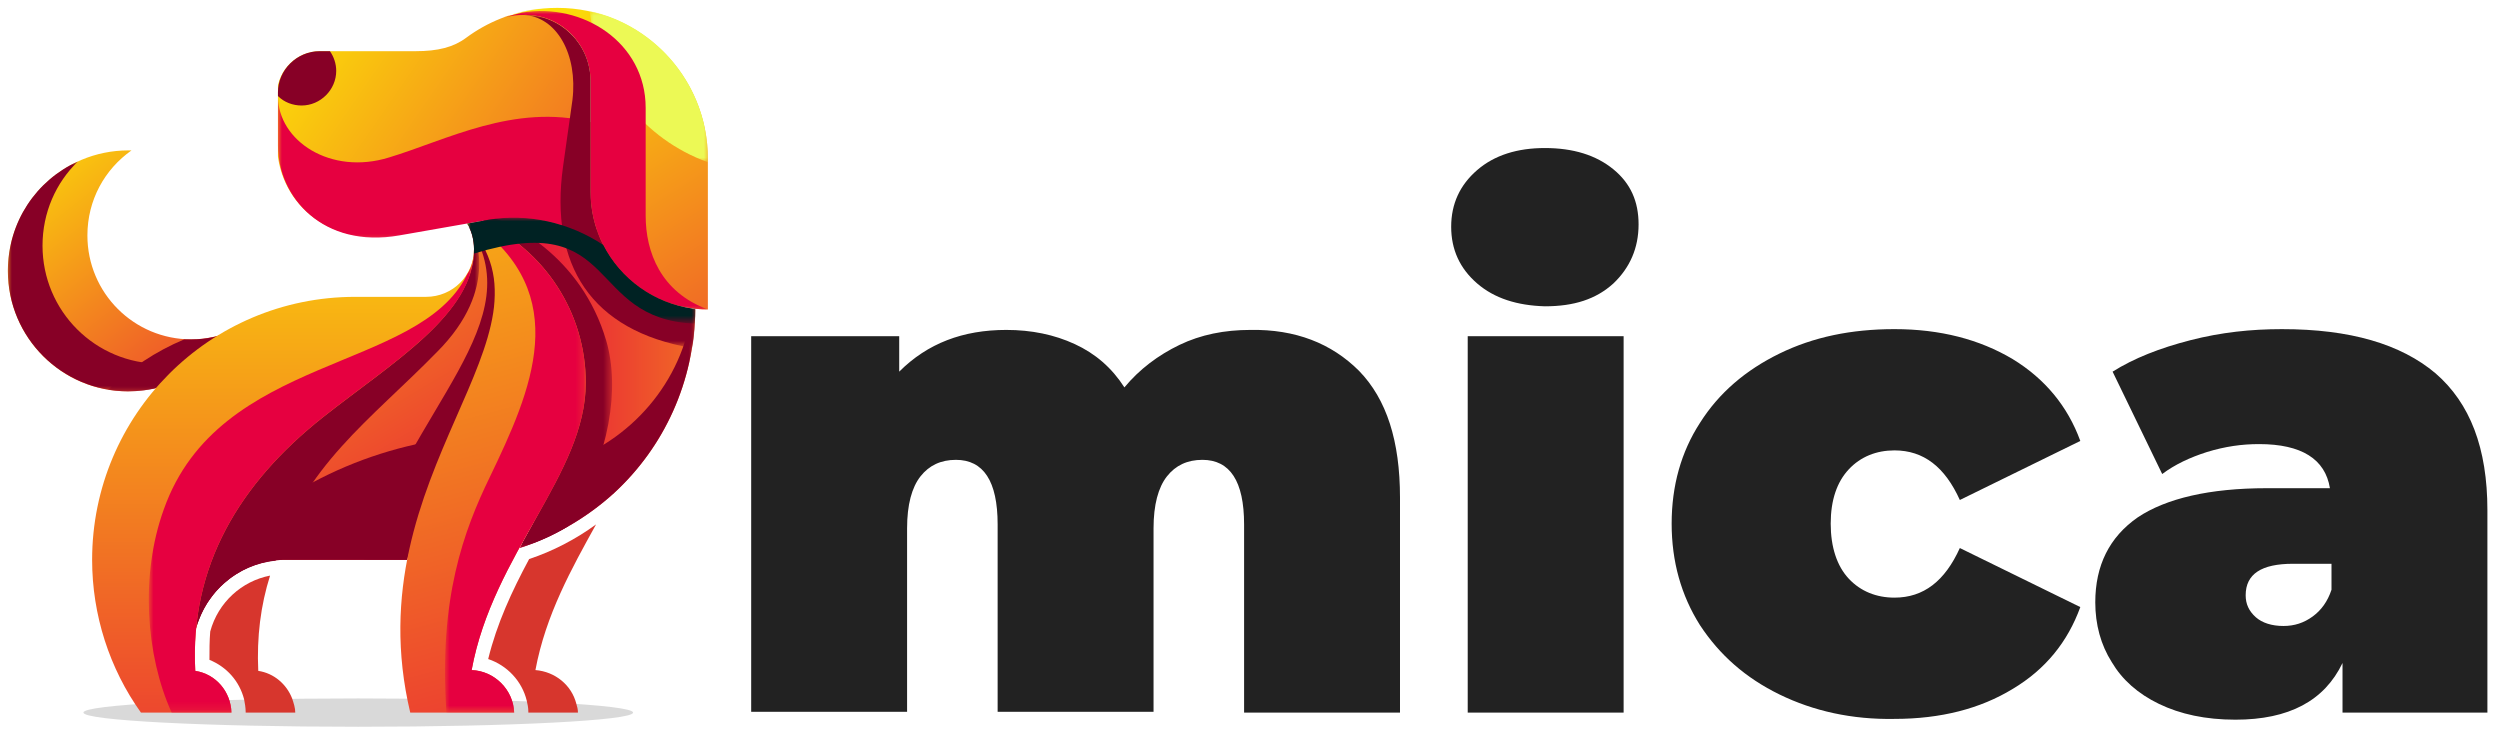 <?xml version="1.0" encoding="utf-8"?>
<!-- Generator: Adobe Illustrator 21.1.0, SVG Export Plug-In . SVG Version: 6.00 Build 0)  -->
<svg version="1.1" xmlns="http://www.w3.org/2000/svg" xmlns:xlink="http://www.w3.org/1999/xlink" x="0px" y="0px"
	 viewBox="0 0 317.5 93.2" style="enable-background:new 0 0 317.5 93.2;" xml:space="preserve">
<style type="text/css">
	.st0{opacity:0.15;fill-rule:evenodd;clip-rule:evenodd;}
	.st1{clip-path:url(#SVGID_2_);fill:url(#SVGID_3_);}
	.st2{filter:url(#Adobe_OpacityMaskFilter);}
	.st3{fill:url(#SVGID_5_);}
	.st4{mask:url(#SVGID_4_);fill-rule:evenodd;clip-rule:evenodd;fill:#870026;}
	.st5{filter:url(#Adobe_OpacityMaskFilter_1_);}
	.st6{fill:url(#SVGID_7_);}
	.st7{mask:url(#SVGID_6_);fill-rule:evenodd;clip-rule:evenodd;fill:#870026;}
	.st8{clip-path:url(#SVGID_9_);fill:url(#SVGID_10_);}
	.st9{filter:url(#Adobe_OpacityMaskFilter_2_);}
	.st10{fill:url(#SVGID_12_);}
	.st11{mask:url(#SVGID_11_);fill-rule:evenodd;clip-rule:evenodd;fill:#870026;}
	.st12{filter:url(#Adobe_OpacityMaskFilter_3_);}
	.st13{fill:url(#SVGID_14_);}
	.st14{mask:url(#SVGID_13_);fill-rule:evenodd;clip-rule:evenodd;fill:#870026;}
	.st15{filter:url(#Adobe_OpacityMaskFilter_4_);}
	.st16{fill:url(#SVGID_16_);}
	.st17{mask:url(#SVGID_15_);fill-rule:evenodd;clip-rule:evenodd;fill:#870026;}
	.st18{clip-path:url(#SVGID_18_);fill:url(#SVGID_19_);}
	.st19{filter:url(#Adobe_OpacityMaskFilter_5_);}
	.st20{fill:url(#SVGID_21_);}
	.st21{mask:url(#SVGID_20_);fill-rule:evenodd;clip-rule:evenodd;fill:#870026;}
	.st22{filter:url(#Adobe_OpacityMaskFilter_6_);}
	.st23{fill:url(#SVGID_23_);}
	.st24{mask:url(#SVGID_22_);fill-rule:evenodd;clip-rule:evenodd;fill:#870026;}
	.st25{clip-path:url(#SVGID_25_);fill:url(#SVGID_26_);}
	.st26{filter:url(#Adobe_OpacityMaskFilter_7_);}
	.st27{fill:url(#SVGID_28_);}
	.st28{mask:url(#SVGID_27_);fill-rule:evenodd;clip-rule:evenodd;fill:#E60040;}
	.st29{clip-path:url(#SVGID_30_);fill:url(#SVGID_31_);}
	.st30{filter:url(#Adobe_OpacityMaskFilter_8_);}
	.st31{fill:url(#SVGID_33_);}
	.st32{mask:url(#SVGID_32_);fill-rule:evenodd;clip-rule:evenodd;fill:#E60040;}
	.st33{clip-path:url(#SVGID_35_);fill:url(#SVGID_36_);}
	.st34{filter:url(#Adobe_OpacityMaskFilter_9_);}
	.st35{fill:url(#SVGID_38_);}
	.st36{mask:url(#SVGID_37_);fill-rule:evenodd;clip-rule:evenodd;fill:#E60040;}
	.st37{fill-rule:evenodd;clip-rule:evenodd;fill:#870026;}
	.st38{clip-path:url(#SVGID_40_);fill:url(#SVGID_41_);}
	.st39{filter:url(#Adobe_OpacityMaskFilter_10_);}
	.st40{fill:url(#SVGID_43_);}
	.st41{mask:url(#SVGID_42_);fill-rule:evenodd;clip-rule:evenodd;fill:#ECF955;}
	.st42{filter:url(#Adobe_OpacityMaskFilter_11_);}
	.st43{fill:url(#SVGID_45_);}
	.st44{mask:url(#SVGID_44_);fill-rule:evenodd;clip-rule:evenodd;fill:#E60040;}
	.st45{filter:url(#Adobe_OpacityMaskFilter_12_);}
	.st46{fill:url(#SVGID_47_);}
	.st47{mask:url(#SVGID_46_);fill-rule:evenodd;clip-rule:evenodd;fill:#870026;}
	.st48{filter:url(#Adobe_OpacityMaskFilter_13_);}
	.st49{fill:url(#SVGID_49_);}
	.st50{mask:url(#SVGID_48_);fill-rule:evenodd;clip-rule:evenodd;fill:#002223;}
	.st51{fill-rule:evenodd;clip-rule:evenodd;fill:#D7362D;}
	.st52{fill:#222222;}
</style>
<g id="Layer_1">
</g>
<g id="Layer_2">
	<g>
		<path class="st0" d="M45.5,88.7c19.3,0,34.9,0.8,34.9,1.8c0,1-15.6,1.8-34.9,1.8c-19.3,0-34.9-0.8-34.9-1.8
			C10.5,89.5,26.2,88.7,45.5,88.7"/>
		<g>
			<defs>
				<path id="SVGID_1_" d="M73.7,48.7c0,7.1-3.6,13.6-7.7,20.9c4.5-1.5,8.6-3.9,12-7c6.3-5.8,10.2-14.1,10.3-23.3
					c-5.1-0.6-8.8-4.8-11-9.2c-4.4-2.9-11-5.3-15.2-2.6l-1,0.7l0,0C69.2,31.7,73.7,39.8,73.7,48.7"/>
			</defs>
			<clipPath id="SVGID_2_">
				<use xlink:href="#SVGID_1_"  style="overflow:visible;"/>
			</clipPath>
			<linearGradient id="SVGID_3_" gradientUnits="userSpaceOnUse" x1="62.288" y1="47.161" x2="125.345" y2="47.161">
				<stop  offset="0" style="stop-color:#E60040"/>
				<stop  offset="1" style="stop-color:#FFFF00"/>
			</linearGradient>
			<rect x="61.1" y="24.8" class="st1" width="27.2" height="44.8"/>
		</g>
		<defs>
			<filter id="Adobe_OpacityMaskFilter" filterUnits="userSpaceOnUse" x="66" y="39.2" width="22.3" height="30.4">
				<feColorMatrix  type="matrix" values="1 0 0 0 0  0 1 0 0 0  0 0 1 0 0  0 0 0 1 0"/>
			</filter>
		</defs>
		<mask maskUnits="userSpaceOnUse" x="66" y="39.2" width="22.3" height="30.4" id="SVGID_4_">
			<g class="st2">
				
					<linearGradient id="SVGID_5_" gradientUnits="userSpaceOnUse" x1="-235.334" y1="308.394" x2="-235.334" y2="207.393" gradientTransform="matrix(1 0 0 1 312.479 -172.598)">
					<stop  offset="0" style="stop-color:#FFFFFF"/>
					<stop  offset="1" style="stop-color:#000000"/>
				</linearGradient>
				<rect x="66" y="39.2" class="st3" width="22.3" height="30.4"/>
			</g>
		</mask>
		<path class="st4" d="M71.4,58.9c-1.4,3.5-3.4,7-5.4,10.7c4.5-1.5,8.6-3.9,12-7c6.3-5.8,10.2-14.1,10.3-23.3c-0.1,0-0.2,0-0.4,0
			C86.7,48.5,80.1,56.1,71.4,58.9"/>
		<defs>
			<filter id="Adobe_OpacityMaskFilter_1_" filterUnits="userSpaceOnUse" x="61.1" y="27.4" width="16.7" height="42.1">
				<feColorMatrix  type="matrix" values="1 0 0 0 0  0 1 0 0 0  0 0 1 0 0  0 0 0 1 0"/>
			</filter>
		</defs>
		<mask maskUnits="userSpaceOnUse" x="61.1" y="27.4" width="16.7" height="42.1" id="SVGID_6_">
			<g class="st5">
				
					<linearGradient id="SVGID_7_" gradientUnits="userSpaceOnUse" x1="-235.488" y1="80.793" x2="-235.488" y2="239.797" gradientTransform="matrix(1 0 0 1 304.893 -172.598)">
					<stop  offset="0" style="stop-color:#FFFFFF"/>
					<stop  offset="1" style="stop-color:#000000"/>
				</linearGradient>
				<rect x="61.1" y="27.4" class="st6" width="16.7" height="42.1"/>
			</g>
		</mask>
		<path class="st7" d="M73.7,48.7c0,7.1-3.6,13.6-7.7,20.9c2.2-0.7,4.3-1.6,6.2-2.8c5.4-9.2,6.5-17.6,4.8-23.5
			c-3.2-10.9-12.3-15.1-14.9-15.8l-1,0.7l0,0C69.2,31.7,73.7,39.8,73.7,48.7"/>
		<g>
			<defs>
				<path id="SVGID_8_" d="M51.7,71.1H36.2c-5.3,0-9.9,3.6-11.3,8.7l0,0c-1.1-10.3,6.6-20.1,15.6-27.4c8.9-7.1,19.7-12.5,19.7-20.8
					c0-1.4-0.4-2.6-0.9-3.3C70.1,39.6,56.6,52.4,51.7,71.1"/>
			</defs>
			<clipPath id="SVGID_9_">
				<use xlink:href="#SVGID_8_"  style="overflow:visible;"/>
			</clipPath>
			<linearGradient id="SVGID_10_" gradientUnits="userSpaceOnUse" x1="64.066" y1="82.593" x2="12.601" y2="-3.297">
				<stop  offset="0" style="stop-color:#E60040"/>
				<stop  offset="1" style="stop-color:#FFFF00"/>
			</linearGradient>
			<rect x="23.9" y="28.4" class="st8" width="46.2" height="51.4"/>
		</g>
		<defs>
			<filter id="Adobe_OpacityMaskFilter_2_" filterUnits="userSpaceOnUse" x="24.8" y="55.6" width="32.8" height="24.2">
				<feColorMatrix  type="matrix" values="1 0 0 0 0  0 1 0 0 0  0 0 1 0 0  0 0 0 1 0"/>
			</filter>
		</defs>
		<mask maskUnits="userSpaceOnUse" x="24.8" y="55.6" width="32.8" height="24.2" id="SVGID_11_">
			<g class="st9">
				
					<linearGradient id="SVGID_12_" gradientUnits="userSpaceOnUse" x1="-365.518" y1="266.785" x2="-177.643" y2="216.447" gradientTransform="matrix(1 0 0 1 248.967 -156.782)">
					<stop  offset="0" style="stop-color:#FFFFFF"/>
					<stop  offset="1" style="stop-color:#000000"/>
				</linearGradient>
				<rect x="24.8" y="55.6" class="st10" width="32.8" height="24.2"/>
			</g>
		</mask>
		<path class="st11" d="M51.7,71.1H36.2c-5.3,0-9.9,3.6-11.3,8.7l0,0c-0.2-2.4,0-4.8,0.6-7.2c8-9.2,19.3-15.4,32.1-17
			C55.5,60.3,53.2,65.5,51.7,71.1"/>
		<defs>
			<filter id="Adobe_OpacityMaskFilter_3_" filterUnits="userSpaceOnUse" x="46.2" y="28.5" width="17.2" height="42.6">
				<feColorMatrix  type="matrix" values="1 0 0 0 0  0 1 0 0 0  0 0 1 0 0  0 0 0 1 0"/>
			</filter>
		</defs>
		<mask maskUnits="userSpaceOnUse" x="46.2" y="28.5" width="17.2" height="42.6" id="SVGID_13_">
			<g class="st12">
				
					<linearGradient id="SVGID_14_" gradientUnits="userSpaceOnUse" x1="-227.171" y1="110.475" x2="-227.171" y2="240.995" gradientTransform="matrix(1 0 0 1 281.981 -170.17)">
					<stop  offset="0" style="stop-color:#FFFFFF"/>
					<stop  offset="1" style="stop-color:#000000"/>
				</linearGradient>
				<rect x="46.2" y="28.5" class="st13" width="17.2" height="42.6"/>
			</g>
		</mask>
		<path class="st14" d="M51.7,71.1h-5.5C51.9,51.8,68,40.8,59.4,28.5C70,39.7,56.6,52.4,51.7,71.1"/>
		<defs>
			<filter id="Adobe_OpacityMaskFilter_4_" filterUnits="userSpaceOnUse" x="24.8" y="28.8" width="36.1" height="51">
				<feColorMatrix  type="matrix" values="1 0 0 0 0  0 1 0 0 0  0 0 1 0 0  0 0 0 1 0"/>
			</filter>
		</defs>
		<mask maskUnits="userSpaceOnUse" x="24.8" y="28.8" width="36.1" height="51" id="SVGID_15_">
			<g class="st15">
				
					<linearGradient id="SVGID_16_" gradientUnits="userSpaceOnUse" x1="-206.09" y1="97.086" x2="-206.09" y2="227.606" gradientTransform="matrix(1 0 0 1 248.967 -156.782)">
					<stop  offset="0" style="stop-color:#FFFFFF"/>
					<stop  offset="1" style="stop-color:#000000"/>
				</linearGradient>
				<rect x="24.8" y="28.8" class="st16" width="36.1" height="51"/>
			</g>
		</mask>
		<path class="st17" d="M35,71.2c-4.8,0.5-8.8,3.9-10.1,8.6l0,0c-1.1-10.3,6.6-20.1,15.6-27.4c8.9-7.1,19.7-12.5,19.7-20.8
			c0-1.1-0.3-2.2-0.7-2.8c0.1,0.1,0.2,0.2,0.3,0.2c0,0,0,0,0.1,0.1c0.3,0.5,3.7,7.5-4.4,15.6C47.1,53.3,38.4,59.3,35,71.2z"/>
		<g>
			<defs>
				<path id="SVGID_17_" d="M16.3,19.1c0.1,0,0.3,0,0.4,0c-3.4,2.4-5.6,6.3-5.6,10.8c0,7.3,5.9,13.2,13.2,13.2
					c1.8,0,3.6-0.4,5.2-1.1c-2.7,4.6-7.6,7.7-13.3,7.7C7.9,49.7,1,42.9,1,34.4C1,25.9,7.9,19.1,16.3,19.1"/>
			</defs>
			<clipPath id="SVGID_18_">
				<use xlink:href="#SVGID_17_"  style="overflow:visible;"/>
			</clipPath>
			<linearGradient id="SVGID_19_" gradientUnits="userSpaceOnUse" x1="37.905" y1="63.306" x2="-3.42" y2="10.461">
				<stop  offset="0" style="stop-color:#E60040"/>
				<stop  offset="1" style="stop-color:#FFFF00"/>
			</linearGradient>
			<rect x="1" y="19.1" class="st18" width="28.6" height="30.7"/>
		</g>
		<defs>
			<filter id="Adobe_OpacityMaskFilter_5_" filterUnits="userSpaceOnUse" x="13.7" y="42.1" width="15.9" height="7.7">
				<feColorMatrix  type="matrix" values="1 0 0 0 0  0 1 0 0 0  0 0 1 0 0  0 0 0 1 0"/>
			</filter>
		</defs>
		<mask maskUnits="userSpaceOnUse" x="13.7" y="42.1" width="15.9" height="7.7" id="SVGID_20_">
			<g class="st19">
				
					<linearGradient id="SVGID_21_" gradientUnits="userSpaceOnUse" x1="-202.657" y1="238.901" x2="-214.974" y2="255.747" gradientTransform="matrix(1 0 0 1 231.766 -203.196)">
					<stop  offset="0" style="stop-color:#FFFFFF"/>
					<stop  offset="1" style="stop-color:#000000"/>
				</linearGradient>
				<rect x="13.7" y="42.1" class="st20" width="15.9" height="7.7"/>
			</g>
		</mask>
		<path class="st21" d="M23.4,43.1c0.3,0,0.7,0,1,0c1.8,0,3.6-0.4,5.2-1.1c-2.7,4.6-7.6,7.7-13.3,7.7c-0.9,0-1.8-0.1-2.6-0.2
			C16.5,46.8,19.8,44.6,23.4,43.1"/>
		<defs>
			<filter id="Adobe_OpacityMaskFilter_6_" filterUnits="userSpaceOnUse" x="1" y="20.5" width="27.5" height="29.2">
				<feColorMatrix  type="matrix" values="1 0 0 0 0  0 1 0 0 0  0 0 1 0 0  0 0 0 1 0"/>
			</filter>
		</defs>
		<mask maskUnits="userSpaceOnUse" x="1" y="20.5" width="27.5" height="29.2" id="SVGID_22_">
			<g class="st22">
				
					<linearGradient id="SVGID_23_" gradientUnits="userSpaceOnUse" x1="-197.418" y1="295.212" x2="-197.418" y2="226.453" gradientTransform="matrix(1 0 0 1 212.181 -203.196)">
					<stop  offset="0" style="stop-color:#FFFFFF"/>
					<stop  offset="1" style="stop-color:#000000"/>
				</linearGradient>
				<rect x="1" y="20.5" class="st23" width="27.5" height="29.2"/>
			</g>
		</mask>
		<path class="st24" d="M28.5,43.7c-2.8,3.7-7.2,6-12.2,6C7.9,49.7,1,42.9,1,34.4c0-6.2,3.6-11.5,8.9-13.9C7.1,23.2,5.4,27,5.4,31.2
			c0,8.3,6.7,15,15,15C23.4,46.1,26.2,45.2,28.5,43.7"/>
		<g>
			<defs>
				<path id="SVGID_24_" d="M61.1,28.1c8.1,3.6,13.3,11.7,13.3,20.5c0,11.6-11.8,21.7-14.5,36.5c2.9,0.1,5.3,2.5,5.4,5.4h-5.9h-5.3
					h-2c-7.3-30.8,20.2-47.9,7.2-62.1L61.1,28.1L61.1,28.1z"/>
			</defs>
			<clipPath id="SVGID_25_">
				<use xlink:href="#SVGID_24_"  style="overflow:visible;"/>
			</clipPath>
			<linearGradient id="SVGID_26_" gradientUnits="userSpaceOnUse" x1="77.379" y1="125.654" x2="38.716" y2="-18.621">
				<stop  offset="0" style="stop-color:#E60040"/>
				<stop  offset="1" style="stop-color:#FFFF00"/>
			</linearGradient>
			<rect x="44.8" y="28.1" class="st25" width="29.6" height="62.4"/>
		</g>
		<defs>
			<filter id="Adobe_OpacityMaskFilter_7_" filterUnits="userSpaceOnUse" x="56.6" y="28.1" width="17.9" height="62.4">
				<feColorMatrix  type="matrix" values="1 0 0 0 0  0 1 0 0 0  0 0 1 0 0  0 0 0 1 0"/>
			</filter>
		</defs>
		<mask maskUnits="userSpaceOnUse" x="56.6" y="28.1" width="17.9" height="62.4" id="SVGID_27_">
			<g class="st26">
				
					<linearGradient id="SVGID_28_" gradientUnits="userSpaceOnUse" x1="-232.431" y1="486.136" x2="-232.431" y2="136.379" gradientTransform="matrix(1 0 0 1 297.916 -140.296)">
					<stop  offset="0" style="stop-color:#FFFFFF"/>
					<stop  offset="1" style="stop-color:#000000"/>
				</linearGradient>
				<rect x="56.6" y="28.1" class="st27" width="17.9" height="62.4"/>
			</g>
		</mask>
		<path class="st28" d="M61.1,28.1c8.1,3.6,13.3,11.7,13.3,20.5c0,11.6-11.8,21.7-14.5,36.5c2.9,0.1,5.3,2.5,5.4,5.4h-5.9h-2.7
			c-1-14.5,2.2-23.1,5.5-29.9c5.3-11,10.7-23.2-2.1-32.3L61.1,28.1L61.1,28.1z"/>
		<g>
			<defs>
				<path id="SVGID_29_" d="M17.9,90.5c-4-5.6-6.2-12.4-6.2-19.4c0-18.4,14.9-33.4,33.4-33.4h9c3.4,0,6.1-2.7,6.1-6.1
					C60.2,39.9,50,45.9,41,53c-10.6,8.4-16.9,18.9-16.2,32.2c2.6,0.4,4.5,2.6,4.6,5.3h-4h-7.2l0,0L17.9,90.5z"/>
			</defs>
			<clipPath id="SVGID_30_">
				<use xlink:href="#SVGID_29_"  style="overflow:visible;"/>
			</clipPath>
			<linearGradient id="SVGID_31_" gradientUnits="userSpaceOnUse" x1="35.981" y1="124.754" x2="35.981" y2="3.298">
				<stop  offset="0" style="stop-color:#E60040"/>
				<stop  offset="1" style="stop-color:#FFFF00"/>
			</linearGradient>
			<rect x="11.7" y="31.7" class="st29" width="48.5" height="58.8"/>
		</g>
		<defs>
			<filter id="Adobe_OpacityMaskFilter_8_" filterUnits="userSpaceOnUse" x="19" y="32.6" width="41.2" height="57.9">
				<feColorMatrix  type="matrix" values="1 0 0 0 0  0 1 0 0 0  0 0 1 0 0  0 0 0 1 0"/>
			</filter>
		</defs>
		<mask maskUnits="userSpaceOnUse" x="19" y="32.6" width="41.2" height="57.9" id="SVGID_32_">
			<g class="st30">
				
					<linearGradient id="SVGID_33_" gradientUnits="userSpaceOnUse" x1="-200.324" y1="463.346" x2="-200.324" y2="155.447" gradientTransform="matrix(1 0 0 1 239.898 -140.296)">
					<stop  offset="0" style="stop-color:#FFFFFF"/>
					<stop  offset="1" style="stop-color:#000000"/>
				</linearGradient>
				<rect x="19" y="32.6" class="st31" width="41.2" height="57.9"/>
			</g>
		</mask>
		<path class="st32" d="M59.3,34.9c0.4-0.6,0.7-1.4,0.8-2.1c0-0.1,0-0.1,0.1-0.2C59.4,40.4,49.6,46.2,41,53
			c-10.6,8.4-16.9,18.9-16.2,32.2c2.6,0.4,4.5,2.6,4.6,5.3h-7.6c-3.3-7.3-4-17.5-1-25.8C27.8,44.9,53.2,47.3,59.3,34.9"/>
		<g>
			<defs>
				<path id="SVGID_34_" d="M40.6,6.5h12.2c2.8,0,4.8-0.5,6.4-1.7c2.7-2,5.9-3.3,9.4-3.7c-1.6,0.2-3.2,0.6-4.7,1.1
					c0.8-0.3,1.7-0.4,2.6-0.4c4.7,0,8.4,3.8,8.4,8.4v14.1c0,2.4,0.6,4.7,1.6,6.7c-4.4-2.9-9.6-4-14.5-3.2l-11.4,2
					c-9.6,1.7-15.4-4.8-15.4-11.4v-6.7C35.3,8.9,37.7,6.5,40.6,6.5"/>
			</defs>
			<clipPath id="SVGID_35_">
				<use xlink:href="#SVGID_34_"  style="overflow:visible;"/>
			</clipPath>
			<linearGradient id="SVGID_36_" gradientUnits="userSpaceOnUse" x1="104.777" y1="50.049" x2="26.571" y2="-3.943">
				<stop  offset="0" style="stop-color:#E60040"/>
				<stop  offset="1" style="stop-color:#FFFF00"/>
			</linearGradient>
			<rect x="35.3" y="1.1" class="st33" width="41.3" height="30.5"/>
		</g>
		<defs>
			<filter id="Adobe_OpacityMaskFilter_9_" filterUnits="userSpaceOnUse" x="35.3" y="12.2" width="41.3" height="18.8">
				<feColorMatrix  type="matrix" values="1 0 0 0 0  0 1 0 0 0  0 0 1 0 0  0 0 0 1 0"/>
			</filter>
		</defs>
		<mask maskUnits="userSpaceOnUse" x="35.3" y="12.2" width="41.3" height="18.8" id="SVGID_37_">
			<g class="st34">
				
					<linearGradient id="SVGID_38_" gradientUnits="userSpaceOnUse" x1="-28.406" y1="270.707" x2="-241.75" y2="250.595" gradientTransform="matrix(1 0 0 1 265.161 -232.002)">
					<stop  offset="0" style="stop-color:#FFFFFF"/>
					<stop  offset="1" style="stop-color:#000000"/>
				</linearGradient>
				<rect x="35.3" y="12.2" class="st35" width="41.3" height="18.8"/>
			</g>
		</mask>
		<path class="st36" d="M75,15.5v8.9c0,2.4,0.6,4.7,1.6,6.7c-4.4-2.9-9.6-4-14.5-3.2l-11.4,2c-9.6,1.7-15.4-4.8-15.4-11.4v-6.3
			c0,5.7,6.7,10.1,14.1,7.8C56.7,17.8,65.3,13.1,75,15.5"/>
		<path class="st37" d="M40.6,6.5h1.3c0.5,0.7,0.8,1.6,0.8,2.5c0,2.4-2,4.4-4.4,4.4c-1.1,0-2.2-0.4-3-1.2v-0.5
			C35.3,8.9,37.7,6.5,40.6,6.5"/>
		<g>
			<defs>
				<path id="SVGID_39_" d="M75,10.3v14.1c0,8.2,6.7,14.9,14.9,14.9V24.4v-4.2C89.9,9.6,81.3,1,70.8,1c-2.4,0-4.7,0.4-6.8,1.3
					c0.8-0.3,1.7-0.4,2.6-0.4C71.2,1.8,75,5.6,75,10.3"/>
			</defs>
			<clipPath id="SVGID_40_">
				<use xlink:href="#SVGID_39_"  style="overflow:visible;"/>
			</clipPath>
			<linearGradient id="SVGID_41_" gradientUnits="userSpaceOnUse" x1="110.448" y1="73.401" x2="60.078" y2="-6.619">
				<stop  offset="0" style="stop-color:#E60040"/>
				<stop  offset="1" style="stop-color:#FFFF00"/>
			</linearGradient>
			<rect x="63.9" y="1" class="st38" width="26" height="38.3"/>
		</g>
		<defs>
			<filter id="Adobe_OpacityMaskFilter_10_" filterUnits="userSpaceOnUse" x="74.9" y="1.5" width="15" height="19.2">
				<feColorMatrix  type="matrix" values="1 0 0 0 0  0 1 0 0 0  0 0 1 0 0  0 0 0 1 0"/>
			</filter>
		</defs>
		<mask maskUnits="userSpaceOnUse" x="74.9" y="1.5" width="15" height="19.2" id="SVGID_42_">
			<g class="st39">
				
					<linearGradient id="SVGID_43_" gradientUnits="userSpaceOnUse" x1="-243.857" y1="222.109" x2="-243.857" y2="278.421" gradientTransform="matrix(1 0 0 1 326.283 -248.147)">
					<stop  offset="0" style="stop-color:#FFFFFF"/>
					<stop  offset="1" style="stop-color:#000000"/>
				</linearGradient>
				<rect x="74.9" y="1.5" class="st40" width="15" height="19.2"/>
			</g>
		</mask>
		<path class="st41" d="M89.9,20.6v-0.5c0-9.1-6.4-16.8-15-18.7C75.9,10.3,81.8,17.7,89.9,20.6"/>
		<defs>
			<filter id="Adobe_OpacityMaskFilter_11_" filterUnits="userSpaceOnUse" x="63.9" y="1.3" width="26" height="38">
				<feColorMatrix  type="matrix" values="1 0 0 0 0  0 1 0 0 0  0 0 1 0 0  0 0 0 1 0"/>
			</filter>
		</defs>
		<mask maskUnits="userSpaceOnUse" x="63.9" y="1.3" width="26" height="38" id="SVGID_44_">
			<g class="st42">
				
					<linearGradient id="SVGID_45_" gradientUnits="userSpaceOnUse" x1="-232.382" y1="434.901" x2="-232.382" y2="211.555" gradientTransform="matrix(1 0 0 1 309.31 -219.314)">
					<stop  offset="0" style="stop-color:#FFFFFF"/>
					<stop  offset="1" style="stop-color:#000000"/>
				</linearGradient>
				<rect x="63.9" y="1.3" class="st43" width="26" height="38"/>
			</g>
		</mask>
		<path class="st44" d="M75,10.3v14.1c0,8.2,6.7,14.9,14.9,14.9c-6-2.2-7.9-7.3-7.9-11.9V13.7c0-8.3-8-13.4-15.7-12.1
			c-0.8,0.2-1.6,0.4-2.3,0.7c0.8-0.3,1.7-0.4,2.6-0.4C71.2,1.8,75,5.6,75,10.3"/>
		<defs>
			<filter id="Adobe_OpacityMaskFilter_12_" filterUnits="userSpaceOnUse" x="64.1" y="1.8" width="24.2" height="42.3">
				<feColorMatrix  type="matrix" values="1 0 0 0 0  0 1 0 0 0  0 0 1 0 0  0 0 0 1 0"/>
			</filter>
		</defs>
		<mask maskUnits="userSpaceOnUse" x="64.1" y="1.8" width="24.2" height="42.3" id="SVGID_46_">
			<g class="st45">
				
					<linearGradient id="SVGID_47_" gradientUnits="userSpaceOnUse" x1="-305.52" y1="39.967" x2="-225.798" y2="255.159" gradientTransform="matrix(1 0 0 1 309.523 -211.818)">
					<stop  offset="0" style="stop-color:#FFFFFF"/>
					<stop  offset="1" style="stop-color:#000000"/>
				</linearGradient>
				<rect x="64.1" y="1.8" class="st46" width="24.2" height="42.3"/>
			</g>
		</mask>
		<path class="st47" d="M72.7,12.7l-1.2,8.5C69.8,33.6,75,42,87.9,44.2c0.3-1.6,0.4-3.3,0.4-4.9c-0.1,0-0.1,0-0.2,0
			C80.7,38.3,75,32,75,24.4v-14v-0.1c0-4.7-3.8-8.4-8.4-8.4l0,0h0l0,0h0l0,0h0l0,0l0,0l0,0l0,0l0,0h0l0,0l0,0l0,0l0,0l0,0l0,0l0,0
			l0,0l0,0l0,0l0,0l0,0l0,0l0,0l0,0l0,0l0,0l0,0l0,0l0,0l0,0l0,0h0l0,0h0l0,0l0,0l0,0l0,0l0,0l0,0l0,0l0,0l0,0l0,0l0,0l0,0l0,0l0,0
			l0,0l0,0l0,0l0,0l0,0l0,0l0,0l0,0l0,0l0,0l0,0l0,0l0,0l0,0l0,0l0,0l0,0l0,0l0,0l0,0l0,0l0,0l0,0l0,0l0,0l0,0l0,0l0,0l0,0l0,0l0,0
			l0,0l0,0l0,0l0,0l0,0l0,0l-0.1,0l0,0l0,0l0,0l0,0l0,0l0,0l0,0l0,0l0,0l0,0l0,0h0l0,0l0,0l0,0l0,0l0,0l0,0l0,0l0,0l0,0l0,0l0,0l0,0
			l0,0l0,0l0,0l0,0l0,0l0,0C70.7,2.1,73.4,6.9,72.7,12.7"/>
		<defs>
			<filter id="Adobe_OpacityMaskFilter_13_" filterUnits="userSpaceOnUse" x="59.3" y="27.6" width="29" height="13.5">
				<feColorMatrix  type="matrix" values="1 0 0 0 0  0 1 0 0 0  0 0 1 0 0  0 0 0 1 0"/>
			</filter>
		</defs>
		<mask maskUnits="userSpaceOnUse" x="59.3" y="27.6" width="29" height="13.5" id="SVGID_48_">
			<g class="st48">
				
					<linearGradient id="SVGID_49_" gradientUnits="userSpaceOnUse" x1="-352.353" y1="250.863" x2="-212.237" y2="250.863" gradientTransform="matrix(1 0 0 1 302.158 -216.472)">
					<stop  offset="0" style="stop-color:#FFFFFF"/>
					<stop  offset="1" style="stop-color:#000000"/>
				</linearGradient>
				<rect x="59.3" y="27.6" class="st49" width="29" height="13.5"/>
			</g>
		</mask>
		<path class="st50" d="M88.2,41.1c-13.9-0.6-9.4-14.6-28-8.9c0-0.2,0-0.3,0-0.5c0-1.2-0.3-2.3-0.7-3c-0.1-0.2-0.2-0.3-0.2-0.3
			l2.8-0.5c4.9-0.8,10.1,0.3,14.5,3.2c2.2,4.3,6.4,7.4,11.4,8.1c0.1,0,0.2,0,0.3,0C88.3,39.9,88.3,40.5,88.2,41.1"/>
		<path class="st51" d="M26.7,80.2c-0.1,1.2-0.1,2.4-0.1,3.6c2.2,0.9,3.8,2.7,4.4,5c0.1,0.5,0.2,1.1,0.2,1.6l0,0.1h2.3h4
			c0-0.6-0.2-1.2-0.4-1.8c-0.7-1.8-2.3-3.2-4.3-3.5c-0.2-4.3,0.3-8.3,1.5-12.1C30.7,73.8,27.7,76.5,26.7,80.2"/>
		<path class="st51" d="M67.2,71c-2.2,4.1-4.1,8.2-5.2,12.7c2.4,0.8,4.3,2.8,4.9,5.3c0.1,0.4,0.2,0.9,0.2,1.4l0,0.1h0.4h5.9
			c0-0.4-0.1-0.8-0.2-1.1c-0.6-2.4-2.7-4.1-5.2-4.3c1.3-7,4.6-12.9,7.7-18.5C73.1,68.5,70.2,70,67.2,71"/>
	</g>
	<g>
		<path class="st52" d="M172.6,47.1c3.5,3.6,5.2,8.9,5.2,16.1v27.3H158V66.6c0-5.5-1.8-8.2-5.3-8.2c-1.9,0-3.4,0.7-4.5,2.1
			c-1.1,1.4-1.7,3.6-1.7,6.6v23.3h-19.8V66.6c0-5.5-1.8-8.2-5.3-8.2c-1.9,0-3.4,0.7-4.5,2.1c-1.1,1.4-1.7,3.6-1.7,6.6v23.3H95.4
			V42.7h18.8v4.5c3.6-3.6,8.1-5.3,13.6-5.3c3.2,0,6.1,0.6,8.7,1.8c2.6,1.2,4.7,3,6.3,5.5c1.9-2.3,4.3-4.1,7-5.4
			c2.7-1.3,5.7-1.9,9-1.9C164.5,41.8,169.1,43.6,172.6,47.1z"/>
		<path class="st52" d="M187.6,36c-2.2-1.9-3.3-4.3-3.3-7.2c0-2.9,1.1-5.3,3.3-7.2c2.2-1.9,5.1-2.8,8.6-2.8c3.6,0,6.5,0.9,8.7,2.7
			c2.2,1.8,3.2,4.1,3.2,7c0,3-1.1,5.5-3.2,7.5c-2.2,2-5,2.9-8.7,2.9C192.7,38.8,189.8,37.9,187.6,36z M186.4,42.7h19.8v47.8h-19.8
			V42.7z"/>
		<path class="st52" d="M226,88.2c-4.3-2.1-7.6-5-10.1-8.8c-2.4-3.8-3.6-8.1-3.6-12.9c0-4.8,1.2-9.1,3.6-12.8
			c2.4-3.8,5.8-6.7,10.1-8.8s9.1-3.1,14.6-3.1c5.8,0,10.8,1.3,15,3.8c4.1,2.5,7,6,8.6,10.4l-15.3,7.5c-1.9-4.2-4.6-6.3-8.3-6.3
			c-2.3,0-4.3,0.8-5.8,2.4c-1.5,1.6-2.3,3.9-2.3,6.9c0,3,0.8,5.4,2.3,7c1.5,1.6,3.5,2.4,5.8,2.4c3.7,0,6.4-2.1,8.3-6.3l15.3,7.5
			c-1.6,4.4-4.4,7.9-8.6,10.4c-4.1,2.5-9.1,3.8-15,3.8C235.2,91.4,230.3,90.3,226,88.2z"/>
		<path class="st52" d="M309.3,47.4c4.4,3.8,6.6,9.5,6.6,17.4v25.7h-18.4v-6.3c-2.3,4.8-6.8,7.2-13.6,7.2c-3.8,0-7-0.7-9.7-2
			c-2.7-1.3-4.7-3.1-6-5.3c-1.4-2.2-2.1-4.8-2.1-7.6c0-4.7,1.8-8.3,5.4-10.8c3.6-2.4,9.1-3.7,16.4-3.7h8c-0.6-3.7-3.6-5.6-9-5.6
			c-2.2,0-4.3,0.3-6.6,1c-2.2,0.7-4.1,1.6-5.7,2.8l-6.3-13c2.7-1.7,6-3,9.9-4c3.9-1,7.7-1.4,11.6-1.4
			C298.5,41.8,304.9,43.7,309.3,47.4z M293.7,78.3c1.1-0.8,1.9-1.9,2.4-3.4v-3.3h-4.9c-4,0-6,1.3-6,4c0,1.1,0.4,2,1.3,2.8
			c0.8,0.7,2,1.1,3.5,1.1C291.4,79.5,292.6,79.1,293.7,78.3z"/>
	</g>
</g>
</svg>
